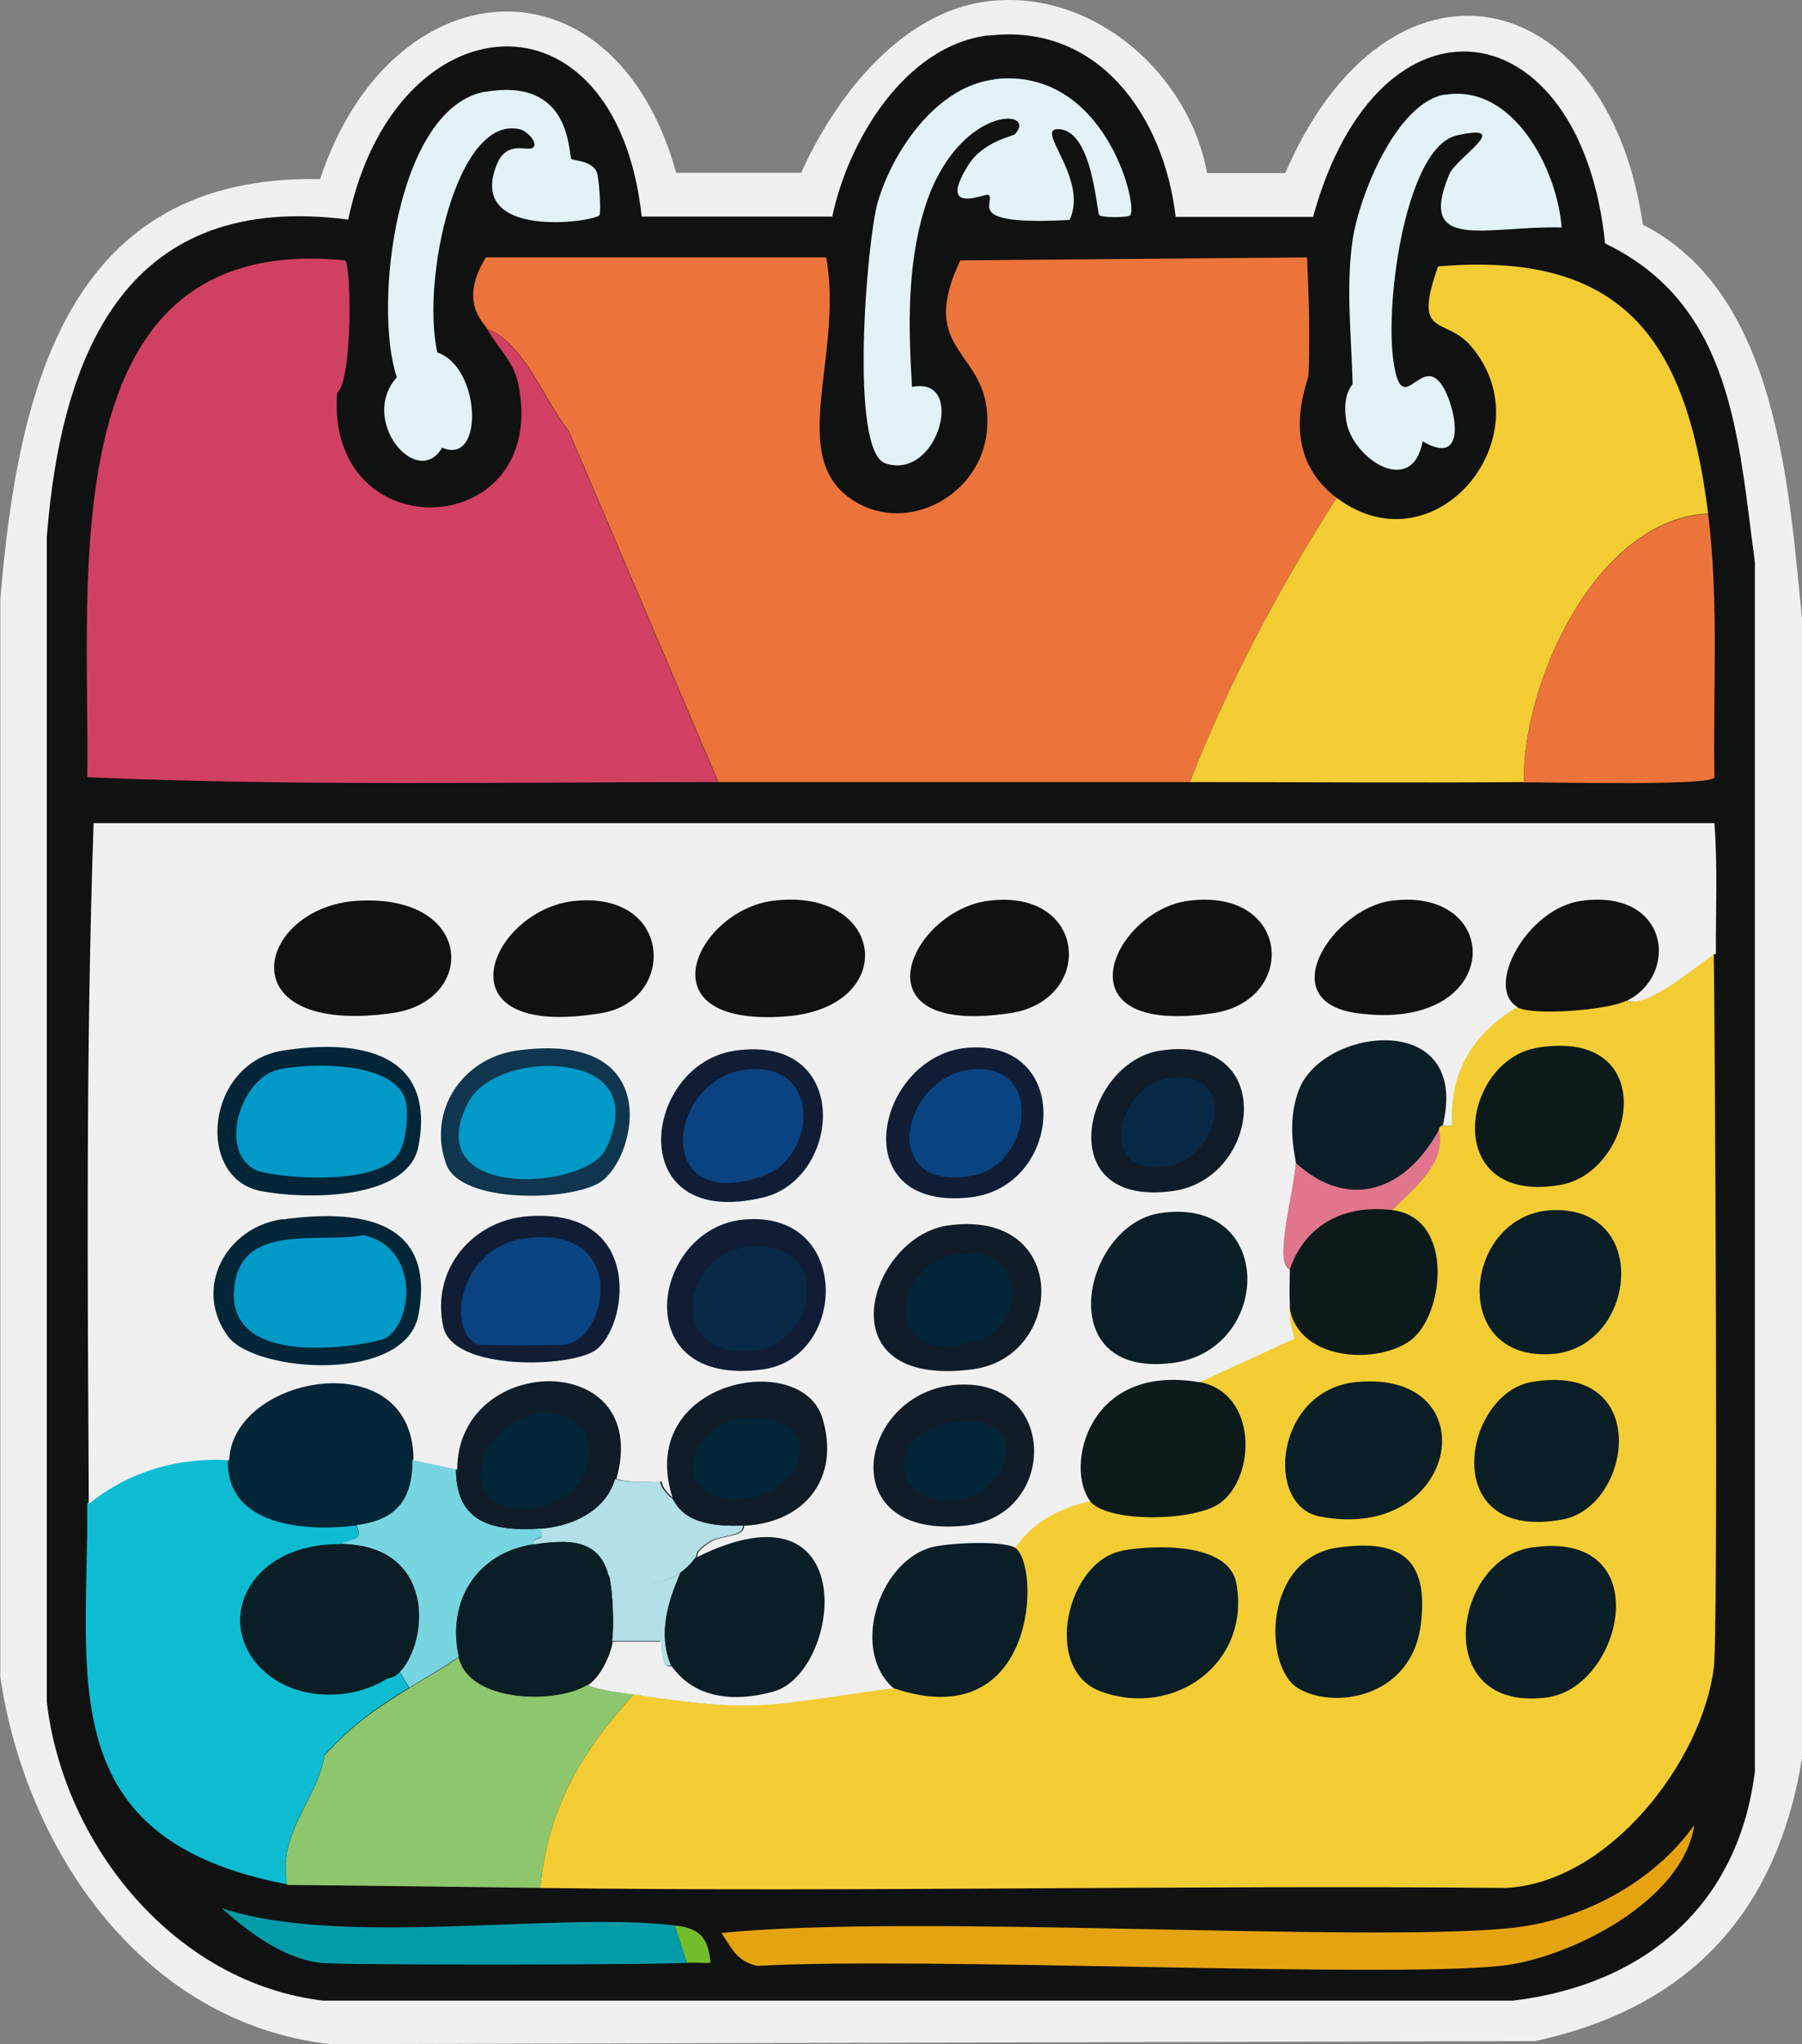 <?xml version="1.0" encoding="UTF-8"?>
<svg xmlns="http://www.w3.org/2000/svg" id="Layer_2" viewBox="0 0 59.67 67.67">
  <rect x="0" y="0" width="59.67" height="67.67" fill="#808080" stroke="none"/>
  <defs>
    <style>.cls-1{fill:#f3cd33;}.cls-1,.cls-2,.cls-3,.cls-4,.cls-5,.cls-6,.cls-7,.cls-8,.cls-9,.cls-10,.cls-11,.cls-12,.cls-13,.cls-14,.cls-15,.cls-16,.cls-17,.cls-18,.cls-19,.cls-20,.cls-21,.cls-22,.cls-23{stroke-width:0px;}.cls-2{fill:#73bd2c;}.cls-3{fill:#76d5e0;}.cls-4{fill:#0d1a1a;}.cls-5{fill:#0dbcd1;}.cls-6{fill:#0a1e26;}.cls-7{fill:#101111;}.cls-8{fill:#0f364e;}.cls-9{fill:#0a4381;}.cls-10{fill:#082946;}.cls-11{fill:#101d35;}.cls-12{fill:#101c28;}.cls-13{fill:#e1758d;}.cls-14{fill:#d04062;}.cls-15{fill:#b3dfe6;}.cls-16{fill:#8dc66c;}.cls-17{fill:#e3f2f7;}.cls-18{fill:#e5a310;}.cls-19{fill:#ec743b;}.cls-20{fill:#f0f0f1;}.cls-21{fill:#022538;}.cls-22{fill:#0199c8;}.cls-23{fill:#019ba8;}</style>
  </defs>
  <g id="Layer_1-2">
    <path class="cls-20" d="M32.73.04c3.45-.41,6.64,2.38,7.24,5.69h2.59c3.4-7.89,10.67-6.41,11.84,1.71,4.45,2.25,4.83,8.64,5.27,13.03v37.74c-.84,5.14-3.76,8.26-8.84,9.36l-39.91.1c-6.16-.71-10.05-6.37-10.91-12.15V19.84C.59,12.91,2.21,5.76,10.6,5.93c2.35-7.11,9.74-7.61,11.79-.21h4.14C27.64,3.24,29.83.38,32.73.04Z"></path>
    <path class="cls-7" d="M32.73,1.18c3.67-.44,5.82,2.71,6.2,6h4.55c2.17-7.89,8.87-6.95,9.67.88,4.23,2.03,4.4,6.42,4.96,10.55v40.02c-.54,4.45-3.66,7.08-8.01,7.6H10.7c-4.9-.58-8.59-5.13-9.15-9.88V17.77c.49-6.22,2.72-11.45,9.98-10.5,1.54-7.34,8.86-7.91,9.72-.1h6.31c.52-2.5,2.4-5.66,5.17-6Z"></path>
    <path class="cls-19" d="M44.26,16.48c-1.9,2.98-3.57,6.11-4.86,9.41-5.2,0-10.41,0-15.61,0l-4.96-11.63c-.8-1-1.52-2.97-2.69-3.36-.13-.24-.96-.9-.05-2.38h11.27c.58,3.33-1.36,6.65.93,8.07,1.81,1.12,4.21-.24,4.39-2.33.24-2.72-2.4-2.44-.88-5.64l11.48-.1c.06,1.28.1,2.59.05,3.88,0,.23-1.08,2.57.93,4.08Z"></path>
    <path class="cls-14" d="M16.13,10.9c1.17.39,1.89,2.36,2.69,3.36l4.96,11.63c-6.96,0-13.93.14-20.89-.16.1-6.56-1.29-18.09,8.53-17.11.22.1.26,3.99-.26,4.39-.37,5.29,7.07,4.9,6-.31-.15-.73-.69-1.2-1.03-1.81Z"></path>
    <path class="cls-1" d="M56.56,17c-3.71.19-6.15,5.59-6.1,8.89-3.69.03-7.38,0-11.06,0,1.29-3.3,2.96-6.43,4.86-9.41,3.28,2.46,6.96-2.08,4.45-5.02-.86-1.01-1.95-.22-1.09-2.64,6.18-.53,8.23,2.49,8.94,8.17Z"></path>
    <path class="cls-19" d="M56.56,17c.36,2.88.16,5.82.21,8.74-.13.29-5.58.15-6.31.16-.05-3.31,2.39-8.7,6.1-8.89Z"></path>
    <path class="cls-17" d="M32.93,2.62c3.64-.41,4.75,4.14,4.5,4.5-.06.09-.97.09-1.03,0-.09-.13-.22-2.72-1.29-2.84-.96-.11.96,1.59.31,3-3.61.2-2.4-.6-2.69-.83-.08-.07-1.73.72-.67-.98.49-.79,1.49-.96,1.55-1.03.79-.87-1.94-.97-3,2.48-.58,1.9-.53,3.94-.41,5.89,1.81-.38.87,3.12-.88,2.53-1.21-.4-.61-7.4-.26-8.63.5-1.72,1.97-3.87,3.88-4.08Z"></path>
    <path class="cls-17" d="M47.83,3.14c2.28-.39,3.74,2.48,3.88,4.39-2.51-.06-4.8.84-3.72-1.76.23-.55,2.17-1.71.26-1.29-1.67.36-2.38,5.37-2.12,7.39.28,2.17.92-.26,1.65.93.43.7.83,2.7-.67,1.81-.35,1.88-2.33.57-2.53-.67-.15-.9.21-1.18.21-1.24-.04-1.58-.23-3.17,0-4.76.21-1.42,1.43-4.53,3.05-4.81Z"></path>
    <path class="cls-17" d="M16.08,3.04c2.86-.49,2.73,2.04,2.84,2.22.04.06.63.04.83.41.09.18.16,1.33.1,1.45-.11.22-4.39.85-3.41-1.65.33-.84,1-.46,1.19-.57.23-.14-.17-.56-.41-.62-2.08-.5-3.28,4.93-2.74,7.39,1.43.46,1.58,3.76.16,3.15-.82,1.4-2.77-.91-1.5-2.33-.79-2.34-.03-8.95,2.95-9.46Z"></path>
    <path class="cls-16" d="M19.44,55.78c.51.21,1.02.23,1.55.31-1.74,1.9-2.85,3.78-3.1,6.41-2.79-.04-5.58-.07-8.38-.1-.33-1.74.98-2.78,1.24-4.29.95-1.04,1.63-1.49,2.79-2.22.55-.35,1.13-.65,1.65-1.03.33,1.5,3.19,1.56,4.24.93Z"></path>
    <path class="cls-18" d="M56.1,60.43c-.38,2.52-4.15,4.41-6.41,4.65-3.9.41-19.13-.31-24.61,0-.67-.15-.83-.54-1.19-1.09,6.34-.64,21.12.33,26.11-.16,2.33-.23,4.74-1.49,6.1-3.41Z"></path>
    <path class="cls-23" d="M22.34,63.74l.41,1.24c-1.11.07-11.55.08-12.15,0-1.25-.16-2.34-1-3.26-1.81,4.01,1.32,11.07.1,14.99.57Z"></path>
    <path class="cls-2" d="M22.75,64.98l-.41-1.24c.79.09,1.11.36,1.19,1.24-.26.01-.52-.02-.78,0Z"></path>
    <path class="cls-21" d="M13.65,48.33c0,1.35-.54,2-1.86,2.17-1.62.21-4.32.04-4.24-2.17.1-2.82,6.11-3.93,6.1,0Z"></path>
    <path class="cls-6" d="M33.61,51.23c.86.52.78,6.3-4.03,4.65-1.41-1.22-.54-4.1,1.19-4.65.51-.16,2.41-.26,2.84,0Z"></path>
    <path class="cls-4" d="M39.71,45.75c1.95.34,1.92,3.17.67,4.03-.84.58-3.71.64-4.29-.1-.85-1.1-.09-4.58,3.62-3.93Z"></path>
    <path class="cls-4" d="M46.12,40.06c2.1.25,1.72,3.56.57,4.34-1.19.81-3.83.6-3.98-1.24-.02-.37,0-.76,0-1.14.54-1.53,1.84-2.15,3.41-1.96Z"></path>
    <path class="cls-5" d="M7.55,48.33c-.08,2.21,2.62,2.38,4.24,2.17.27.54-.2.45-.52.62-2.94-.03-4.16,2.42-2.69,4.03,1.03,1.13,2.96,1.21,4.24.41.02-.01.23,0,.41-.21l.31.52c-1.17.73-1.84,1.19-2.79,2.22-.26,1.52-1.57,2.55-1.24,4.29-7.83-1.49-6.58-6.85-6.62-12.62,1.32-1.08,2.97-1.54,4.65-1.45Z"></path>
    <path class="cls-3" d="M15.1,48.64c0,1.78,1.23,2.07,2.79,1.96.21.53-.22.12-.21.52-1.86.27-2.89,1.85-2.48,3.72-.53.38-1.11.69-1.65,1.03l-.31-.52c.97-1.03,1.19-4.2-1.96-4.24.32-.17.79-.08.52-.62,1.32-.17,1.86-.83,1.86-2.17l1.45.31Z"></path>
    <path class="cls-7" d="M53.87,33.13c-.61.3-3.1.51-3.62.21-1.11-.65.33-3.27,2.12-3.52,2.92-.39,3.23,2.45,1.5,3.31Z"></path>
    <path class="cls-15" d="M22.23,49.57c.17.15.31,1.03,2.38.93,0,.39-.74.31-1.09.52-.57.35-.44.5-.47.52-.03.02-.2.29-.52.52-.72.51-1.58.44-2.38.1-.32-1.25-1.38-1.19-2.48-1.03,0-.39.42.01.21-.52,1.04-.07,2.18-.58,2.48-1.65.59.18,1.4.05,1.5.1.03.01-.04.15.36.52Z"></path>
    <path class="cls-6" d="M47.77,37.27s-.03-.04-.1.1c-1.08,2.03-2.96,2.76-4.76,1.14.01-.15-.34-1.27.1-2.43.8-2.1,5.7-2.67,4.76,1.19Z"></path>
    <path class="cls-13" d="M46.12,40.06c-1.57-.19-2.88.44-3.41,1.96,0-.03-.21-.05-.21-.57.01-.94.32-2,.41-2.95,1.79,1.62,3.68.89,4.76-1.14.26,1.14-.82,1.96-1.55,2.69Z"></path>
    <path class="cls-15" d="M22.54,52.05c-.43.97-.76,2.06-.31,3.1-.03-.04-.35.18-.36-.83h-1.6c.07-.5.02-1.66-.1-2.17.8.33,1.65.41,2.38-.1Z"></path>
    <path class="cls-1" d="M17.89,62.5c.25-2.63,1.36-4.51,3.1-6.41,4.19.64,4.4.34,8.58-.21,4.81,1.65,4.9-4.13,4.03-4.65.61-.89,1.47-1.3,2.48-1.55.58.75,3.45.68,4.29.1,1.24-.86,1.28-3.69-.67-4.03l3.15-1.45c-.21-.65-.14-.92-.16-1.14.16,1.84,2.79,2.06,3.98,1.24,1.15-.79,1.53-4.09-.57-4.34.73-.73,1.81-1.55,1.55-2.69.07-.14.1-.1.1-.1.01-.02.26.05.31-.05-.08-1.72.68-3.01,2.17-3.88.52.3,3.01.1,3.62-.21.63.28,2.17-1.05,2.9-1.55.04,3.25.15,22.46,0,23.63-.39,3.1-3.46,7.11-6.88,7.29-10.67-.1-21.34.14-32,0Z"></path>
    <path class="cls-6" d="M37.17,51.33c1.05-.19,3.53-.28,3.77,1.09.48,2.66-2.08,4.47-4.5,3.57-1.95-.73-1.11-4.32.72-4.65Z"></path>
    <path class="cls-6" d="M50.72,51.23c4.22-.62,3.03,4.62.52,4.96-3.88.53-3.15-4.58-.52-4.96Z"></path>
    <path class="cls-6" d="M44.31,51.23c2.08-.29,3,.39,2.74,2.53-.3,2.48-2.93,2.84-4.08,2.12-1.16-.73-1.12-4.31,1.34-4.65Z"></path>
    <path class="cls-6" d="M44.93,45.75c4.4-.4,3.4,5.36-1.24,4.45-1.83-.36-1.47-4.2,1.24-4.45Z"></path>
    <path class="cls-4" d="M50.93,34.68c4.1-.65,3.23,4.13.72,4.55-3.96.67-3.29-4.14-.72-4.55Z"></path>
    <path class="cls-6" d="M50.72,45.75c4.02-.69,3.33,4.12,1.03,4.55-4.17.78-3.31-4.16-1.03-4.55Z"></path>
    <path class="cls-6" d="M51.44,40.06c3.25-.08,2.72,4.52,0,4.76-3.53.3-2.98-4.68,0-4.76Z"></path>
    <path class="cls-6" d="M12.82,55.57c-1.28.8-3.21.72-4.24-.41,3.54,1.49.62-.72.52-1.09-.49-1.68,2.35-2.65,3.62-1.45.57,1.35-.21,2.15-.21,2.27.04.58.87.03.31.67Z"></path>
    <path class="cls-6" d="M11.27,51.12c3.15.03,2.93,3.21,1.96,4.24-.19.2-.39.19-.41.21.56-.64-.27-.09-.31-.67,0-.13.77-.93.21-2.27-1.27-1.2-4.11-.23-3.62,1.45.11.37,3.02,2.58-.52,1.09-1.47-1.62-.25-4.07,2.69-4.03Z"></path>
    <path class="cls-6" d="M22.23,55.16c-.45-1.04-.12-2.13.31-3.1.32-.22.49-.5.52-.52,5.52-2.74,4.8,3.81,2.53,4.45-1.27.36-2.58.25-3.36-.83Z"></path>
    <path class="cls-12" d="M24.61,50.5c-2.07.1-2.21-.78-2.38-.93-1.23-3.89,4.26-4.92,4.96-2.64.62,2-.58,3.47-2.59,3.57Z"></path>
    <path class="cls-21" d="M24.46,46.99c3.37-.44,2.14,3.08-.52,2.59-1.76-.33-.93-2.4.52-2.59Z"></path>
    <path class="cls-6" d="M20.16,52.16c.13.51.18,1.67.1,2.17-.07.47-.42,1.21-.83,1.45-1.05.63-3.91.57-4.24-.93-.41-1.87.62-3.45,2.48-3.72,1.1-.16,2.17-.22,2.48,1.03Z"></path>
    <path class="cls-6" d="M17.63,52.05c.28-.05,1.89.03,2.02.57-.32,1.14-.2,2.45-1.6,2.74-2.41.49-2.47-2.9-.41-3.31Z"></path>
    <path class="cls-12" d="M20.37,48.95c-.3,1.07-1.44,1.59-2.48,1.65-1.56.1-2.8-.19-2.79-1.96.02-3.89,6.48-4.01,5.27.31Z"></path>
    <path class="cls-21" d="M17.94,46.78c1.23-.06,1.93.84,1.4,2.02-.75,1.66-4.08,1.59-3.31-.62.24-.7,1.2-1.36,1.91-1.4Z"></path>
    <path class="cls-20" d="M56.77,31.58c-.73.5-2.27,1.83-2.9,1.55,1.73-.85,1.42-3.7-1.5-3.31-1.79.24-3.23,2.86-2.12,3.52-1.49.87-2.25,2.16-2.17,3.88-.05.1-.3.03-.31.05.95-3.85-3.96-3.29-4.76-1.19-.44,1.16-.09,2.28-.1,2.43-.09.95-.4,2.01-.41,2.95,0,.52.21.54.21.57,0,.38-.02.76,0,1.14.01.22-.06.49.16,1.14l-3.15,1.45c-3.71-.65-4.47,2.83-3.62,3.93-1.01.25-1.87.66-2.48,1.55-.44-.26-2.33-.16-2.84,0-1.73.55-2.6,3.43-1.19,4.65-4.18.55-4.39.85-8.58.21-.53-.08-1.04-.11-1.55-.31.4-.24.76-.98.83-1.45h1.6c0,1.01.33.79.36.83.78,1.08,2.09,1.18,3.36.83,2.27-.64,2.98-7.19-2.53-4.45.03-.02-.1-.17.47-.52.34-.21,1.09-.13,1.09-.52,2-.1,3.2-1.57,2.59-3.57-.7-2.29-6.2-1.25-4.96,2.64-.4-.36-.33-.5-.36-.52-.1-.05-.91.08-1.5-.1,1.21-4.32-5.26-4.2-5.27-.31l-1.45-.31c.01-3.93-6-2.82-6.1,0-1.68-.1-3.33.37-4.65,1.45-.04-7.51-.1-15.03.16-22.54h53.67c.11,1.45.04,2.9.05,4.34Z"></path>
    <path class="cls-6" d="M38.42,40.16c3.82-.57,3.73,4.53.41,4.96-4.07.53-2.98-4.58-.41-4.96Z"></path>
    <path class="cls-7" d="M11.84,29.82c3.88-.23,3.96,3.33,1.14,3.72-5.54.77-4.49-3.52-1.14-3.72Z"></path>
    <path class="cls-7" d="M25.59,29.82c3.74-.47,4.24,3.55.41,3.83-4.79.35-2.94-3.5-.41-3.83Z"></path>
    <path class="cls-7" d="M19.08,29.82c3.22-.28,3.31,3.31.83,3.72-5.55.92-3.67-3.48-.83-3.72Z"></path>
    <path class="cls-7" d="M39.35,29.82c3.41-.44,3.63,3.3.83,3.72-5.26.79-3.31-3.4-.83-3.72Z"></path>
    <path class="cls-7" d="M32.73,29.82c3.3-.42,3.53,3.3.72,3.72-5.25.79-3.29-3.4-.72-3.72Z"></path>
    <path class="cls-7" d="M46.07,29.82c3.78-.5,3.75,4.39-1.14,3.72-2.84-.39-.78-3.47,1.14-3.72Z"></path>
    <path class="cls-12" d="M31.59,45.85c3.46-.32,3.47,4.31.41,4.65-4.46.51-3.6-4.35-.41-4.65Z"></path>
    <path class="cls-21" d="M31.49,47.09c2.96-.43,1.97,2.69-.21,2.59-1.82-.09-1.83-2.29.21-2.59Z"></path>
    <path class="cls-12" d="M31.38,40.57c4.07-.58,3.91,4.35.83,4.76-5.01.66-3.43-4.39-.83-4.76Z"></path>
    <path class="cls-21" d="M31.8,41.51c2.21-.27,2.19,2.39.52,2.9-3.16.95-2.92-2.61-.52-2.9Z"></path>
    <path class="cls-12" d="M38.42,34.78c3.88-.6,3.37,4.24.41,4.65-4.07.56-2.96-4.26-.41-4.65Z"></path>
    <path class="cls-10" d="M38.62,35.71c2.44-.43,1.82,2.64,0,2.9-2.36.33-1.59-2.62,0-2.9Z"></path>
    <path class="cls-11" d="M24.66,40.37c3.55-.29,3.39,4.57.62,4.96-4.58.65-3.72-4.71-.62-4.96Z"></path>
    <path class="cls-10" d="M24.66,41.3c2.95-.41,2.47,3.18.31,3.41-2.89.31-2.45-3.11-.31-3.41Z"></path>
    <path class="cls-11" d="M32.11,34.68c3.43-.2,3.08,4.63,0,4.96-4.25.46-3.08-4.78,0-4.96Z"></path>
    <path class="cls-9" d="M32.21,35.4c2.41-.19,1.9,3.17,0,3.52-3.2.59-2.34-3.33,0-3.52Z"></path>
    <path class="cls-21" d="M9.36,40.37c2.51-.35,5.08-.02,4.5,3.15-.43,2.3-5.43,1.92-6.31.72-1.17-1.59-.07-3.62,1.81-3.88Z"></path>
    <path class="cls-22" d="M12.05,40.89c1.84.43,1.64,2.86.72,3.41-.27.16-5.23,1.19-5.02-1.6.17-2.27,2.79-1.52,4.29-1.81Z"></path>
    <path class="cls-11" d="M24.35,34.78c3.88-.55,3.53,4.23.93,4.86-4.69,1.13-4.03-4.42-.93-4.86Z"></path>
    <path class="cls-9" d="M24.77,35.4c2.43-.23,2.28,2.88.52,3.52-3.73,1.34-3.22-3.26-.52-3.52Z"></path>
    <path class="cls-11" d="M17.53,40.26c3.85-.25,3.26,3.72,2.17,4.45-.86.57-4.69.68-5.02-.78-.42-1.89.96-3.55,2.84-3.67Z"></path>
    <path class="cls-9" d="M17.42,40.99c3.36-.44,2.74,3.22,1.34,3.52-.14.03-2.76.04-2.9,0-1.09-.33-.73-3.22,1.55-3.52Z"></path>
    <path class="cls-21" d="M9.36,34.78c2.47-.39,5.08.02,4.5,3.15-.34,1.85-3.85,1.77-5.22,1.5-2.19-.43-1.83-4.24.72-4.65Z"></path>
    <path class="cls-22" d="M9.25,35.4c1.06-.22,3.9-.28,4.19,1.09.09.41.01,1.25-.21,1.65-.64,1.21-4.33.84-4.81.57-1.19-.66-.44-3.04.83-3.31Z"></path>
    <path class="cls-8" d="M17.11,34.78c4.94-.69,3.97,3.53,2.79,4.34-.95.65-4.63.75-5.12-.57-.65-1.76.53-3.52,2.33-3.77Z"></path>
    <path class="cls-22" d="M17.84,35.3c1.92-.11,3.16.78,2.22,2.74-.66,1.37-6.26,1.72-4.55-1.55.4-.77,1.52-1.14,2.33-1.19Z"></path>
  </g>
</svg>
